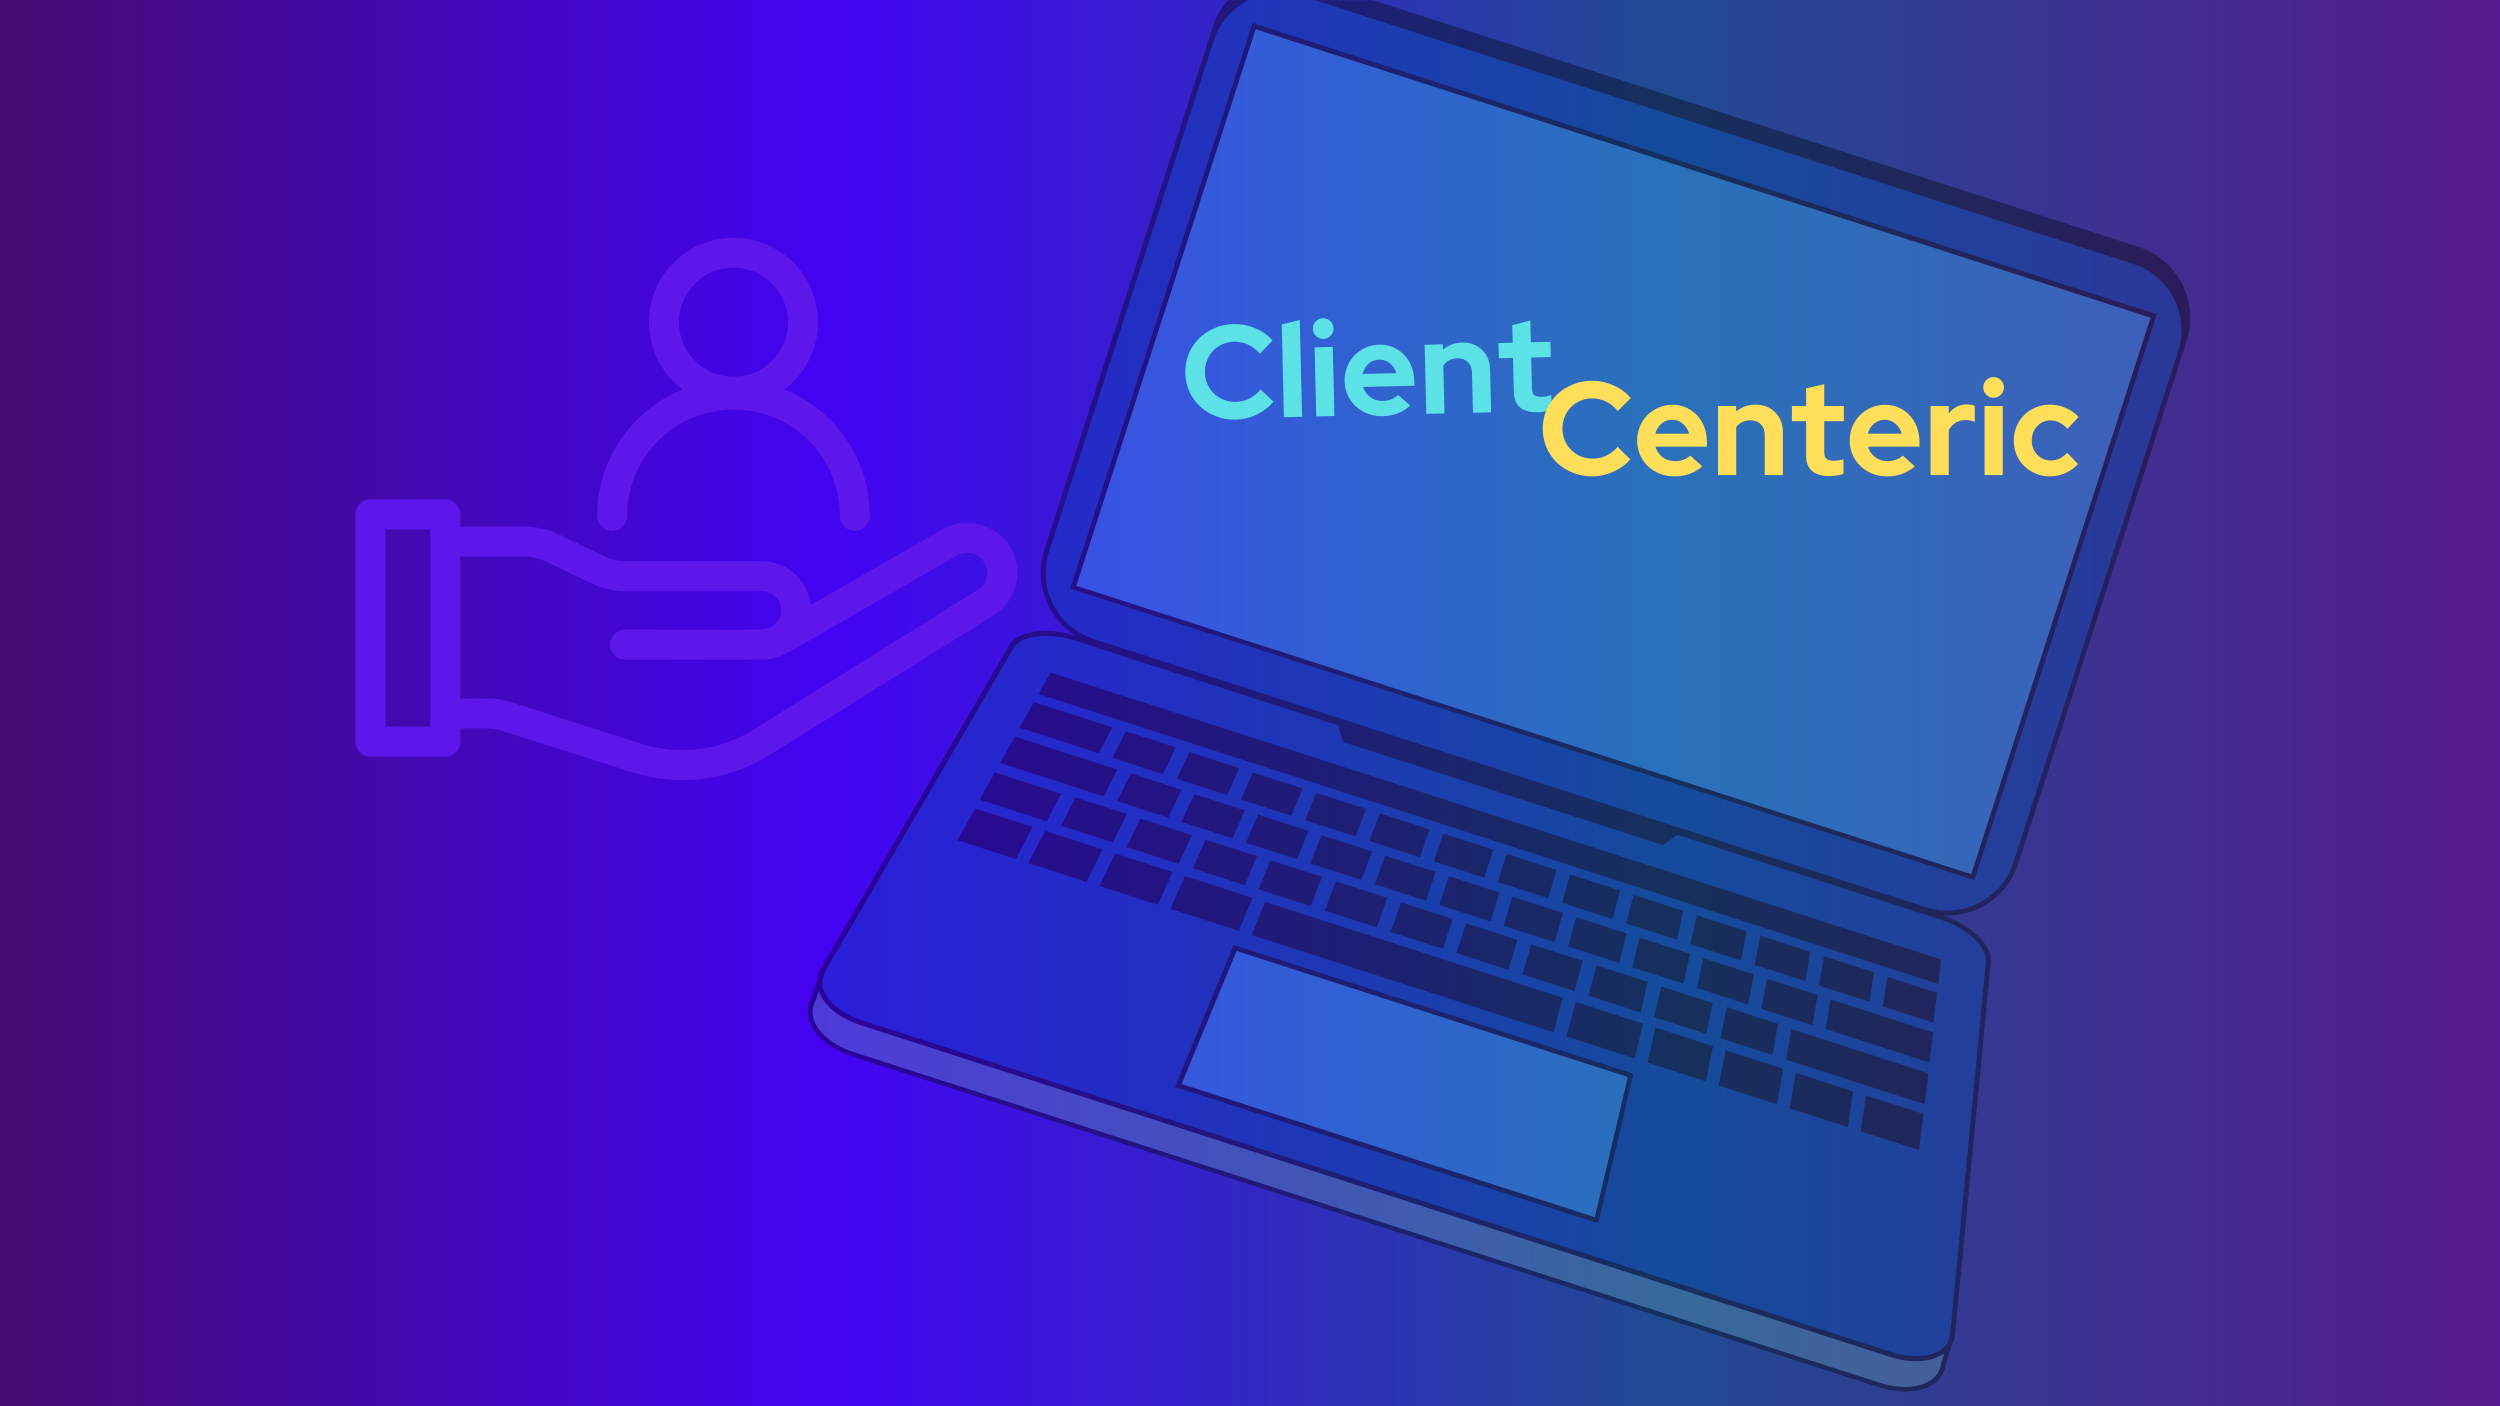 <svg xmlns="http://www.w3.org/2000/svg" xmlns:xlink="http://www.w3.org/1999/xlink" width="1920" zoomAndPan="magnify" viewBox="0 0 1440 810" height="1080" preserveAspectRatio="xMidYMid meet" version="1.0"><defs><filter x="0%" y="0%" width="100%" height="100%" id="6293f2b2aa"><feColorMatrix values="0 0 0 0 1 0 0 0 0 1 0 0 0 0 1 0 0 0 1 0" color-interpolation-filters="sRGB"/></filter><g/><linearGradient x1="0" gradientTransform="matrix(0.75, 0, 0, 0.75, 0, 0)" y1="540" x2="1920" gradientUnits="userSpaceOnUse" y2="540" id="bc578b20b3"><stop stop-opacity="1" stop-color="rgb(26.7%, 4.7%, 43.9%)" offset="0"/><stop stop-opacity="1" stop-color="rgb(26.694%, 4.659%, 44.502%)" offset="0.004"/><stop stop-opacity="1" stop-color="rgb(26.689%, 4.617%, 45.105%)" offset="0.008"/><stop stop-opacity="1" stop-color="rgb(26.685%, 4.576%, 45.708%)" offset="0.012"/><stop stop-opacity="1" stop-color="rgb(26.68%, 4.535%, 46.31%)" offset="0.016"/><stop stop-opacity="1" stop-color="rgb(26.675%, 4.494%, 46.913%)" offset="0.02"/><stop stop-opacity="1" stop-color="rgb(26.671%, 4.453%, 47.517%)" offset="0.023"/><stop stop-opacity="1" stop-color="rgb(26.666%, 4.411%, 48.12%)" offset="0.027"/><stop stop-opacity="1" stop-color="rgb(26.662%, 4.37%, 48.723%)" offset="0.031"/><stop stop-opacity="1" stop-color="rgb(26.657%, 4.329%, 49.326%)" offset="0.035"/><stop stop-opacity="1" stop-color="rgb(26.653%, 4.289%, 49.928%)" offset="0.039"/><stop stop-opacity="1" stop-color="rgb(26.648%, 4.248%, 50.531%)" offset="0.043"/><stop stop-opacity="1" stop-color="rgb(26.643%, 4.207%, 51.135%)" offset="0.047"/><stop stop-opacity="1" stop-color="rgb(26.639%, 4.166%, 51.738%)" offset="0.051"/><stop stop-opacity="1" stop-color="rgb(26.634%, 4.124%, 52.341%)" offset="0.055"/><stop stop-opacity="1" stop-color="rgb(26.628%, 4.083%, 52.943%)" offset="0.059"/><stop stop-opacity="1" stop-color="rgb(26.624%, 4.042%, 53.546%)" offset="0.062"/><stop stop-opacity="1" stop-color="rgb(26.619%, 4.001%, 54.149%)" offset="0.066"/><stop stop-opacity="1" stop-color="rgb(26.614%, 3.96%, 54.752%)" offset="0.07"/><stop stop-opacity="1" stop-color="rgb(26.61%, 3.918%, 55.354%)" offset="0.074"/><stop stop-opacity="1" stop-color="rgb(26.605%, 3.879%, 55.959%)" offset="0.078"/><stop stop-opacity="1" stop-color="rgb(26.601%, 3.838%, 56.561%)" offset="0.082"/><stop stop-opacity="1" stop-color="rgb(26.596%, 3.796%, 57.164%)" offset="0.086"/><stop stop-opacity="1" stop-color="rgb(26.591%, 3.755%, 57.767%)" offset="0.09"/><stop stop-opacity="1" stop-color="rgb(26.587%, 3.714%, 58.369%)" offset="0.094"/><stop stop-opacity="1" stop-color="rgb(26.582%, 3.673%, 58.972%)" offset="0.098"/><stop stop-opacity="1" stop-color="rgb(26.578%, 3.632%, 59.576%)" offset="0.102"/><stop stop-opacity="1" stop-color="rgb(26.573%, 3.59%, 60.179%)" offset="0.105"/><stop stop-opacity="1" stop-color="rgb(26.569%, 3.549%, 60.782%)" offset="0.109"/><stop stop-opacity="1" stop-color="rgb(26.562%, 3.508%, 61.385%)" offset="0.113"/><stop stop-opacity="1" stop-color="rgb(26.558%, 3.467%, 61.987%)" offset="0.117"/><stop stop-opacity="1" stop-color="rgb(26.553%, 3.426%, 62.59%)" offset="0.121"/><stop stop-opacity="1" stop-color="rgb(26.549%, 3.386%, 63.194%)" offset="0.125"/><stop stop-opacity="1" stop-color="rgb(26.544%, 3.345%, 63.797%)" offset="0.129"/><stop stop-opacity="1" stop-color="rgb(26.54%, 3.304%, 64.4%)" offset="0.133"/><stop stop-opacity="1" stop-color="rgb(26.535%, 3.262%, 65.002%)" offset="0.137"/><stop stop-opacity="1" stop-color="rgb(26.53%, 3.221%, 65.605%)" offset="0.141"/><stop stop-opacity="1" stop-color="rgb(26.526%, 3.18%, 66.208%)" offset="0.145"/><stop stop-opacity="1" stop-color="rgb(26.521%, 3.139%, 66.811%)" offset="0.148"/><stop stop-opacity="1" stop-color="rgb(26.517%, 3.098%, 67.413%)" offset="0.152"/><stop stop-opacity="1" stop-color="rgb(26.512%, 3.056%, 68.018%)" offset="0.156"/><stop stop-opacity="1" stop-color="rgb(26.506%, 3.015%, 68.62%)" offset="0.16"/><stop stop-opacity="1" stop-color="rgb(26.501%, 2.975%, 69.223%)" offset="0.164"/><stop stop-opacity="1" stop-color="rgb(26.497%, 2.934%, 69.826%)" offset="0.168"/><stop stop-opacity="1" stop-color="rgb(26.492%, 2.893%, 70.428%)" offset="0.172"/><stop stop-opacity="1" stop-color="rgb(26.488%, 2.852%, 71.031%)" offset="0.176"/><stop stop-opacity="1" stop-color="rgb(26.483%, 2.811%, 71.635%)" offset="0.18"/><stop stop-opacity="1" stop-color="rgb(26.479%, 2.769%, 72.238%)" offset="0.184"/><stop stop-opacity="1" stop-color="rgb(26.474%, 2.728%, 72.841%)" offset="0.188"/><stop stop-opacity="1" stop-color="rgb(26.469%, 2.687%, 73.444%)" offset="0.191"/><stop stop-opacity="1" stop-color="rgb(26.465%, 2.646%, 74.046%)" offset="0.195"/><stop stop-opacity="1" stop-color="rgb(26.46%, 2.605%, 74.649%)" offset="0.199"/><stop stop-opacity="1" stop-color="rgb(26.456%, 2.565%, 75.252%)" offset="0.203"/><stop stop-opacity="1" stop-color="rgb(26.451%, 2.524%, 75.854%)" offset="0.207"/><stop stop-opacity="1" stop-color="rgb(26.447%, 2.483%, 76.459%)" offset="0.211"/><stop stop-opacity="1" stop-color="rgb(26.44%, 2.441%, 77.061%)" offset="0.215"/><stop stop-opacity="1" stop-color="rgb(26.436%, 2.4%, 77.664%)" offset="0.219"/><stop stop-opacity="1" stop-color="rgb(26.431%, 2.359%, 78.267%)" offset="0.223"/><stop stop-opacity="1" stop-color="rgb(26.427%, 2.318%, 78.87%)" offset="0.227"/><stop stop-opacity="1" stop-color="rgb(26.422%, 2.277%, 79.472%)" offset="0.23"/><stop stop-opacity="1" stop-color="rgb(26.418%, 2.235%, 80.077%)" offset="0.234"/><stop stop-opacity="1" stop-color="rgb(26.413%, 2.194%, 80.679%)" offset="0.238"/><stop stop-opacity="1" stop-color="rgb(26.408%, 2.153%, 81.282%)" offset="0.242"/><stop stop-opacity="1" stop-color="rgb(26.404%, 2.112%, 81.885%)" offset="0.246"/><stop stop-opacity="1" stop-color="rgb(26.399%, 2.072%, 82.487%)" offset="0.25"/><stop stop-opacity="1" stop-color="rgb(26.395%, 2.031%, 83.09%)" offset="0.254"/><stop stop-opacity="1" stop-color="rgb(26.39%, 1.99%, 83.694%)" offset="0.258"/><stop stop-opacity="1" stop-color="rgb(26.385%, 1.949%, 84.297%)" offset="0.262"/><stop stop-opacity="1" stop-color="rgb(26.381%, 1.907%, 84.9%)" offset="0.266"/><stop stop-opacity="1" stop-color="rgb(26.375%, 1.866%, 85.503%)" offset="0.27"/><stop stop-opacity="1" stop-color="rgb(26.37%, 1.825%, 86.105%)" offset="0.273"/><stop stop-opacity="1" stop-color="rgb(26.366%, 1.784%, 86.708%)" offset="0.277"/><stop stop-opacity="1" stop-color="rgb(26.361%, 1.743%, 87.311%)" offset="0.281"/><stop stop-opacity="1" stop-color="rgb(26.357%, 1.701%, 87.914%)" offset="0.285"/><stop stop-opacity="1" stop-color="rgb(26.352%, 1.662%, 88.518%)" offset="0.289"/><stop stop-opacity="1" stop-color="rgb(26.347%, 1.62%, 89.12%)" offset="0.293"/><stop stop-opacity="1" stop-color="rgb(26.343%, 1.579%, 89.723%)" offset="0.297"/><stop stop-opacity="1" stop-color="rgb(26.338%, 1.538%, 90.326%)" offset="0.301"/><stop stop-opacity="1" stop-color="rgb(26.334%, 1.497%, 90.929%)" offset="0.305"/><stop stop-opacity="1" stop-color="rgb(26.329%, 1.456%, 91.531%)" offset="0.309"/><stop stop-opacity="1" stop-color="rgb(26.324%, 1.414%, 92.136%)" offset="0.312"/><stop stop-opacity="1" stop-color="rgb(26.318%, 1.373%, 92.738%)" offset="0.316"/><stop stop-opacity="1" stop-color="rgb(26.314%, 1.332%, 93.341%)" offset="0.32"/><stop stop-opacity="1" stop-color="rgb(26.309%, 1.291%, 93.944%)" offset="0.324"/><stop stop-opacity="1" stop-color="rgb(26.305%, 1.251%, 94.547%)" offset="0.328"/><stop stop-opacity="1" stop-color="rgb(26.242%, 1.349%, 94.756%)" offset="0.332"/><stop stop-opacity="1" stop-color="rgb(26.181%, 1.447%, 94.965%)" offset="0.336"/><stop stop-opacity="1" stop-color="rgb(26.024%, 1.776%, 94.521%)" offset="0.34"/><stop stop-opacity="1" stop-color="rgb(25.868%, 2.107%, 94.077%)" offset="0.344"/><stop stop-opacity="1" stop-color="rgb(25.711%, 2.437%, 93.631%)" offset="0.348"/><stop stop-opacity="1" stop-color="rgb(25.554%, 2.766%, 93.187%)" offset="0.352"/><stop stop-opacity="1" stop-color="rgb(25.397%, 3.096%, 92.743%)" offset="0.355"/><stop stop-opacity="1" stop-color="rgb(25.241%, 3.426%, 92.299%)" offset="0.359"/><stop stop-opacity="1" stop-color="rgb(25.084%, 3.755%, 91.853%)" offset="0.363"/><stop stop-opacity="1" stop-color="rgb(24.928%, 4.086%, 91.409%)" offset="0.367"/><stop stop-opacity="1" stop-color="rgb(24.771%, 4.416%, 90.965%)" offset="0.371"/><stop stop-opacity="1" stop-color="rgb(24.614%, 4.745%, 90.521%)" offset="0.375"/><stop stop-opacity="1" stop-color="rgb(24.457%, 5.075%, 90.076%)" offset="0.379"/><stop stop-opacity="1" stop-color="rgb(24.301%, 5.405%, 89.632%)" offset="0.383"/><stop stop-opacity="1" stop-color="rgb(24.144%, 5.734%, 89.188%)" offset="0.387"/><stop stop-opacity="1" stop-color="rgb(23.987%, 6.064%, 88.744%)" offset="0.391"/><stop stop-opacity="1" stop-color="rgb(23.83%, 6.393%, 88.298%)" offset="0.395"/><stop stop-opacity="1" stop-color="rgb(23.674%, 6.725%, 87.854%)" offset="0.398"/><stop stop-opacity="1" stop-color="rgb(23.517%, 7.054%, 87.41%)" offset="0.402"/><stop stop-opacity="1" stop-color="rgb(23.361%, 7.384%, 86.966%)" offset="0.406"/><stop stop-opacity="1" stop-color="rgb(23.204%, 7.713%, 86.52%)" offset="0.41"/><stop stop-opacity="1" stop-color="rgb(23.047%, 8.043%, 86.076%)" offset="0.414"/><stop stop-opacity="1" stop-color="rgb(22.89%, 8.372%, 85.632%)" offset="0.418"/><stop stop-opacity="1" stop-color="rgb(22.734%, 8.704%, 85.188%)" offset="0.422"/><stop stop-opacity="1" stop-color="rgb(22.577%, 9.033%, 84.743%)" offset="0.426"/><stop stop-opacity="1" stop-color="rgb(22.42%, 9.363%, 84.299%)" offset="0.43"/><stop stop-opacity="1" stop-color="rgb(22.263%, 9.692%, 83.855%)" offset="0.434"/><stop stop-opacity="1" stop-color="rgb(22.107%, 10.022%, 83.411%)" offset="0.438"/><stop stop-opacity="1" stop-color="rgb(21.95%, 10.352%, 82.965%)" offset="0.441"/><stop stop-opacity="1" stop-color="rgb(21.793%, 10.681%, 82.521%)" offset="0.445"/><stop stop-opacity="1" stop-color="rgb(21.635%, 11.011%, 82.077%)" offset="0.449"/><stop stop-opacity="1" stop-color="rgb(21.48%, 11.342%, 81.633%)" offset="0.453"/><stop stop-opacity="1" stop-color="rgb(21.323%, 11.671%, 81.187%)" offset="0.457"/><stop stop-opacity="1" stop-color="rgb(21.167%, 12.001%, 80.743%)" offset="0.461"/><stop stop-opacity="1" stop-color="rgb(21.01%, 12.331%, 80.299%)" offset="0.465"/><stop stop-opacity="1" stop-color="rgb(20.853%, 12.66%, 79.855%)" offset="0.469"/><stop stop-opacity="1" stop-color="rgb(20.695%, 12.99%, 79.41%)" offset="0.473"/><stop stop-opacity="1" stop-color="rgb(20.54%, 13.321%, 78.966%)" offset="0.477"/><stop stop-opacity="1" stop-color="rgb(20.383%, 13.651%, 78.522%)" offset="0.48"/><stop stop-opacity="1" stop-color="rgb(20.226%, 13.98%, 78.078%)" offset="0.484"/><stop stop-opacity="1" stop-color="rgb(20.068%, 14.31%, 77.632%)" offset="0.488"/><stop stop-opacity="1" stop-color="rgb(19.913%, 14.639%, 77.188%)" offset="0.492"/><stop stop-opacity="1" stop-color="rgb(19.756%, 14.969%, 76.743%)" offset="0.496"/><stop stop-opacity="1" stop-color="rgb(19.6%, 15.3%, 76.299%)" offset="0.5"/><stop stop-opacity="1" stop-color="rgb(19.443%, 15.63%, 75.854%)" offset="0.504"/><stop stop-opacity="1" stop-color="rgb(19.286%, 15.959%, 75.41%)" offset="0.508"/><stop stop-opacity="1" stop-color="rgb(19.128%, 16.289%, 74.965%)" offset="0.512"/><stop stop-opacity="1" stop-color="rgb(18.973%, 16.618%, 74.521%)" offset="0.516"/><stop stop-opacity="1" stop-color="rgb(18.816%, 16.948%, 74.077%)" offset="0.52"/><stop stop-opacity="1" stop-color="rgb(18.658%, 17.278%, 73.633%)" offset="0.523"/><stop stop-opacity="1" stop-color="rgb(18.501%, 17.607%, 73.187%)" offset="0.527"/><stop stop-opacity="1" stop-color="rgb(18.346%, 17.938%, 72.743%)" offset="0.531"/><stop stop-opacity="1" stop-color="rgb(18.188%, 18.268%, 72.299%)" offset="0.535"/><stop stop-opacity="1" stop-color="rgb(18.031%, 18.597%, 71.855%)" offset="0.539"/><stop stop-opacity="1" stop-color="rgb(17.874%, 18.927%, 71.41%)" offset="0.543"/><stop stop-opacity="1" stop-color="rgb(17.719%, 19.257%, 70.966%)" offset="0.547"/><stop stop-opacity="1" stop-color="rgb(17.561%, 19.586%, 70.522%)" offset="0.551"/><stop stop-opacity="1" stop-color="rgb(17.406%, 19.917%, 70.078%)" offset="0.555"/><stop stop-opacity="1" stop-color="rgb(17.249%, 20.247%, 69.632%)" offset="0.559"/><stop stop-opacity="1" stop-color="rgb(17.091%, 20.576%, 69.188%)" offset="0.562"/><stop stop-opacity="1" stop-color="rgb(16.934%, 20.906%, 68.744%)" offset="0.566"/><stop stop-opacity="1" stop-color="rgb(16.779%, 21.236%, 68.3%)" offset="0.57"/><stop stop-opacity="1" stop-color="rgb(16.621%, 21.565%, 67.854%)" offset="0.574"/><stop stop-opacity="1" stop-color="rgb(16.464%, 21.895%, 67.41%)" offset="0.578"/><stop stop-opacity="1" stop-color="rgb(16.307%, 22.224%, 66.966%)" offset="0.582"/><stop stop-opacity="1" stop-color="rgb(16.151%, 22.556%, 66.522%)" offset="0.586"/><stop stop-opacity="1" stop-color="rgb(15.994%, 22.885%, 66.077%)" offset="0.59"/><stop stop-opacity="1" stop-color="rgb(15.839%, 23.215%, 65.633%)" offset="0.594"/><stop stop-opacity="1" stop-color="rgb(15.681%, 23.544%, 65.189%)" offset="0.598"/><stop stop-opacity="1" stop-color="rgb(15.524%, 23.874%, 64.745%)" offset="0.602"/><stop stop-opacity="1" stop-color="rgb(15.367%, 24.203%, 64.299%)" offset="0.605"/><stop stop-opacity="1" stop-color="rgb(15.211%, 24.535%, 63.855%)" offset="0.609"/><stop stop-opacity="1" stop-color="rgb(15.054%, 24.864%, 63.411%)" offset="0.613"/><stop stop-opacity="1" stop-color="rgb(14.897%, 25.194%, 62.967%)" offset="0.617"/><stop stop-opacity="1" stop-color="rgb(14.74%, 25.523%, 62.521%)" offset="0.621"/><stop stop-opacity="1" stop-color="rgb(14.584%, 25.853%, 62.077%)" offset="0.625"/><stop stop-opacity="1" stop-color="rgb(14.427%, 26.183%, 61.633%)" offset="0.629"/><stop stop-opacity="1" stop-color="rgb(14.272%, 26.512%, 61.189%)" offset="0.633"/><stop stop-opacity="1" stop-color="rgb(14.114%, 26.842%, 60.744%)" offset="0.637"/><stop stop-opacity="1" stop-color="rgb(13.957%, 27.173%, 60.3%)" offset="0.641"/><stop stop-opacity="1" stop-color="rgb(13.8%, 27.502%, 59.856%)" offset="0.645"/><stop stop-opacity="1" stop-color="rgb(13.644%, 27.832%, 59.412%)" offset="0.648"/><stop stop-opacity="1" stop-color="rgb(13.487%, 28.162%, 58.966%)" offset="0.652"/><stop stop-opacity="1" stop-color="rgb(13.33%, 28.491%, 58.522%)" offset="0.656"/><stop stop-opacity="1" stop-color="rgb(13.173%, 28.821%, 58.078%)" offset="0.66"/><stop stop-opacity="1" stop-color="rgb(13.017%, 29.152%, 57.634%)" offset="0.664"/><stop stop-opacity="1" stop-color="rgb(13.113%, 29.132%, 57.457%)" offset="0.672"/><stop stop-opacity="1" stop-color="rgb(13.458%, 28.882%, 57.268%)" offset="0.676"/><stop stop-opacity="1" stop-color="rgb(13.707%, 28.653%, 57.254%)" offset="0.68"/><stop stop-opacity="1" stop-color="rgb(13.956%, 28.423%, 57.239%)" offset="0.684"/><stop stop-opacity="1" stop-color="rgb(14.204%, 28.192%, 57.225%)" offset="0.688"/><stop stop-opacity="1" stop-color="rgb(14.453%, 27.962%, 57.211%)" offset="0.691"/><stop stop-opacity="1" stop-color="rgb(14.702%, 27.733%, 57.198%)" offset="0.695"/><stop stop-opacity="1" stop-color="rgb(14.951%, 27.502%, 57.182%)" offset="0.699"/><stop stop-opacity="1" stop-color="rgb(15.199%, 27.274%, 57.169%)" offset="0.703"/><stop stop-opacity="1" stop-color="rgb(15.448%, 27.043%, 57.155%)" offset="0.707"/><stop stop-opacity="1" stop-color="rgb(15.697%, 26.813%, 57.141%)" offset="0.711"/><stop stop-opacity="1" stop-color="rgb(15.945%, 26.582%, 57.126%)" offset="0.715"/><stop stop-opacity="1" stop-color="rgb(16.194%, 26.353%, 57.112%)" offset="0.719"/><stop stop-opacity="1" stop-color="rgb(16.443%, 26.123%, 57.098%)" offset="0.723"/><stop stop-opacity="1" stop-color="rgb(16.692%, 25.894%, 57.085%)" offset="0.727"/><stop stop-opacity="1" stop-color="rgb(16.94%, 25.664%, 57.071%)" offset="0.73"/><stop stop-opacity="1" stop-color="rgb(17.189%, 25.433%, 57.057%)" offset="0.734"/><stop stop-opacity="1" stop-color="rgb(17.438%, 25.203%, 57.042%)" offset="0.738"/><stop stop-opacity="1" stop-color="rgb(17.686%, 24.974%, 57.028%)" offset="0.742"/><stop stop-opacity="1" stop-color="rgb(17.935%, 24.744%, 57.014%)" offset="0.746"/><stop stop-opacity="1" stop-color="rgb(18.184%, 24.513%, 57.001%)" offset="0.75"/><stop stop-opacity="1" stop-color="rgb(18.433%, 24.283%, 56.985%)" offset="0.754"/><stop stop-opacity="1" stop-color="rgb(18.681%, 24.054%, 56.972%)" offset="0.758"/><stop stop-opacity="1" stop-color="rgb(18.93%, 23.824%, 56.958%)" offset="0.762"/><stop stop-opacity="1" stop-color="rgb(19.179%, 23.595%, 56.944%)" offset="0.766"/><stop stop-opacity="1" stop-color="rgb(19.426%, 23.364%, 56.929%)" offset="0.77"/><stop stop-opacity="1" stop-color="rgb(19.675%, 23.134%, 56.915%)" offset="0.773"/><stop stop-opacity="1" stop-color="rgb(19.923%, 22.903%, 56.902%)" offset="0.777"/><stop stop-opacity="1" stop-color="rgb(20.172%, 22.675%, 56.888%)" offset="0.781"/><stop stop-opacity="1" stop-color="rgb(20.421%, 22.444%, 56.873%)" offset="0.785"/><stop stop-opacity="1" stop-color="rgb(20.67%, 22.215%, 56.859%)" offset="0.789"/><stop stop-opacity="1" stop-color="rgb(20.918%, 21.985%, 56.845%)" offset="0.793"/><stop stop-opacity="1" stop-color="rgb(21.167%, 21.754%, 56.831%)" offset="0.797"/><stop stop-opacity="1" stop-color="rgb(21.416%, 21.524%, 56.816%)" offset="0.801"/><stop stop-opacity="1" stop-color="rgb(21.664%, 21.295%, 56.802%)" offset="0.805"/><stop stop-opacity="1" stop-color="rgb(21.913%, 21.065%, 56.789%)" offset="0.809"/><stop stop-opacity="1" stop-color="rgb(22.162%, 20.836%, 56.775%)" offset="0.812"/><stop stop-opacity="1" stop-color="rgb(22.411%, 20.605%, 56.761%)" offset="0.816"/><stop stop-opacity="1" stop-color="rgb(22.659%, 20.375%, 56.747%)" offset="0.82"/><stop stop-opacity="1" stop-color="rgb(22.908%, 20.145%, 56.732%)" offset="0.824"/><stop stop-opacity="1" stop-color="rgb(23.157%, 19.916%, 56.718%)" offset="0.828"/><stop stop-opacity="1" stop-color="rgb(23.405%, 19.685%, 56.705%)" offset="0.832"/><stop stop-opacity="1" stop-color="rgb(23.654%, 19.456%, 56.691%)" offset="0.836"/><stop stop-opacity="1" stop-color="rgb(23.903%, 19.226%, 56.676%)" offset="0.84"/><stop stop-opacity="1" stop-color="rgb(24.152%, 18.996%, 56.662%)" offset="0.844"/><stop stop-opacity="1" stop-color="rgb(24.4%, 18.765%, 56.648%)" offset="0.848"/><stop stop-opacity="1" stop-color="rgb(24.649%, 18.536%, 56.635%)" offset="0.852"/><stop stop-opacity="1" stop-color="rgb(24.898%, 18.306%, 56.619%)" offset="0.855"/><stop stop-opacity="1" stop-color="rgb(25.146%, 18.076%, 56.606%)" offset="0.859"/><stop stop-opacity="1" stop-color="rgb(25.395%, 17.845%, 56.592%)" offset="0.863"/><stop stop-opacity="1" stop-color="rgb(25.644%, 17.616%, 56.578%)" offset="0.867"/><stop stop-opacity="1" stop-color="rgb(25.893%, 17.386%, 56.563%)" offset="0.871"/><stop stop-opacity="1" stop-color="rgb(26.141%, 17.157%, 56.549%)" offset="0.875"/><stop stop-opacity="1" stop-color="rgb(26.39%, 16.927%, 56.535%)" offset="0.879"/><stop stop-opacity="1" stop-color="rgb(26.639%, 16.696%, 56.522%)" offset="0.883"/><stop stop-opacity="1" stop-color="rgb(26.888%, 16.466%, 56.508%)" offset="0.887"/><stop stop-opacity="1" stop-color="rgb(27.136%, 16.237%, 56.494%)" offset="0.891"/><stop stop-opacity="1" stop-color="rgb(27.385%, 16.006%, 56.479%)" offset="0.895"/><stop stop-opacity="1" stop-color="rgb(27.634%, 15.778%, 56.465%)" offset="0.898"/><stop stop-opacity="1" stop-color="rgb(27.882%, 15.547%, 56.451%)" offset="0.902"/><stop stop-opacity="1" stop-color="rgb(28.131%, 15.317%, 56.438%)" offset="0.906"/><stop stop-opacity="1" stop-color="rgb(28.38%, 15.086%, 56.422%)" offset="0.91"/><stop stop-opacity="1" stop-color="rgb(28.629%, 14.857%, 56.409%)" offset="0.914"/><stop stop-opacity="1" stop-color="rgb(28.877%, 14.627%, 56.395%)" offset="0.918"/><stop stop-opacity="1" stop-color="rgb(29.126%, 14.398%, 56.381%)" offset="0.922"/><stop stop-opacity="1" stop-color="rgb(29.375%, 14.168%, 56.366%)" offset="0.926"/><stop stop-opacity="1" stop-color="rgb(29.623%, 13.937%, 56.352%)" offset="0.93"/><stop stop-opacity="1" stop-color="rgb(29.872%, 13.707%, 56.339%)" offset="0.934"/><stop stop-opacity="1" stop-color="rgb(30.121%, 13.478%, 56.325%)" offset="0.938"/><stop stop-opacity="1" stop-color="rgb(30.37%, 13.248%, 56.31%)" offset="0.941"/><stop stop-opacity="1" stop-color="rgb(30.618%, 13.019%, 56.296%)" offset="0.945"/><stop stop-opacity="1" stop-color="rgb(30.867%, 12.788%, 56.282%)" offset="0.949"/><stop stop-opacity="1" stop-color="rgb(31.116%, 12.558%, 56.268%)" offset="0.953"/><stop stop-opacity="1" stop-color="rgb(31.363%, 12.328%, 56.253%)" offset="0.957"/><stop stop-opacity="1" stop-color="rgb(31.612%, 12.099%, 56.239%)" offset="0.961"/><stop stop-opacity="1" stop-color="rgb(31.86%, 11.868%, 56.226%)" offset="0.965"/><stop stop-opacity="1" stop-color="rgb(32.109%, 11.638%, 56.212%)" offset="0.969"/><stop stop-opacity="1" stop-color="rgb(32.358%, 11.407%, 56.198%)" offset="0.973"/><stop stop-opacity="1" stop-color="rgb(32.607%, 11.179%, 56.184%)" offset="0.977"/><stop stop-opacity="1" stop-color="rgb(32.855%, 10.948%, 56.169%)" offset="0.98"/><stop stop-opacity="1" stop-color="rgb(33.104%, 10.719%, 56.155%)" offset="0.984"/><stop stop-opacity="1" stop-color="rgb(33.353%, 10.489%, 56.142%)" offset="0.988"/><stop stop-opacity="1" stop-color="rgb(33.601%, 10.258%, 56.128%)" offset="0.992"/><stop stop-opacity="1" stop-color="rgb(33.85%, 10.028%, 56.113%)" offset="0.996"/><stop stop-opacity="1" stop-color="rgb(34.099%, 9.799%, 56.099%)" offset="1"/></linearGradient><mask id="2f0cf9cf1f"><g filter="url(#6293f2b2aa)"><rect x="-144" width="1728" fill="#000000" y="-81" height="972" fill-opacity="0.36"/></g></mask><clipPath id="4c8f22fb95"><path d="M 7 0 L 804 0 L 804 801 L 7 801 Z M 7 0 " clip-rule="nonzero"/></clipPath><clipPath id="3f10657db9"><path d="M 204.816 -41.164 L 863.695 171.176 L 657.797 810.07 L -1.086 597.727 Z M 204.816 -41.164 " clip-rule="nonzero"/></clipPath><clipPath id="6fdab9eec2"><path d="M 204.816 -41.164 L 863.695 171.176 L 657.797 810.07 L -1.086 597.727 Z M 204.816 -41.164 " clip-rule="nonzero"/></clipPath><clipPath id="e6ba96b96e"><path d="M 7 495 L 673 495 L 673 801 L 7 801 Z M 7 495 " clip-rule="nonzero"/></clipPath><clipPath id="597900d5a8"><path d="M 204.816 -41.164 L 863.695 171.176 L 657.797 810.07 L -1.086 597.727 Z M 204.816 -41.164 " clip-rule="nonzero"/></clipPath><clipPath id="3075637791"><path d="M 204.816 -41.164 L 863.695 171.176 L 657.797 810.07 L -1.086 597.727 Z M 204.816 -41.164 " clip-rule="nonzero"/></clipPath><clipPath id="b3de7e33da"><path d="M 160 14 L 783 14 L 783 506 L 160 506 Z M 160 14 " clip-rule="nonzero"/></clipPath><clipPath id="5b30a213c6"><path d="M 204.816 -41.164 L 863.695 171.176 L 657.797 810.07 L -1.086 597.727 Z M 204.816 -41.164 " clip-rule="nonzero"/></clipPath><clipPath id="82a1031f5f"><path d="M 204.816 -41.164 L 863.695 171.176 L 657.797 810.07 L -1.086 597.727 Z M 204.816 -41.164 " clip-rule="nonzero"/></clipPath><clipPath id="0d1aef90f4"><path d="M 220 546 L 482 546 L 482 703 L 220 703 Z M 220 546 " clip-rule="nonzero"/></clipPath><clipPath id="8104b3ef62"><path d="M 204.816 -41.164 L 863.695 171.176 L 657.797 810.07 L -1.086 597.727 Z M 204.816 -41.164 " clip-rule="nonzero"/></clipPath><clipPath id="130886bf19"><path d="M 204.816 -41.164 L 863.695 171.176 L 657.797 810.07 L -1.086 597.727 Z M 204.816 -41.164 " clip-rule="nonzero"/></clipPath><clipPath id="6d7405764d"><path d="M 7 0 L 804 0 L 804 802 L 7 802 Z M 7 0 " clip-rule="nonzero"/></clipPath><clipPath id="afa7ead05c"><path d="M 204.816 -41.164 L 863.695 171.176 L 657.797 810.07 L -1.086 597.727 Z M 204.816 -41.164 " clip-rule="nonzero"/></clipPath><clipPath id="72589e4dc8"><path d="M 204.816 -41.164 L 863.695 171.176 L 657.797 810.07 L -1.086 597.727 Z M 204.816 -41.164 " clip-rule="nonzero"/></clipPath><clipPath id="e723ff4637"><rect x="0" width="863" y="0" height="810"/></clipPath><clipPath id="21c72d3c17"><path d="M 204.816 287 L 586 287 L 586 449.66 L 204.816 449.66 Z M 204.816 287 " clip-rule="nonzero"/></clipPath><clipPath id="0a66f78a8a"><path d="M 343 136.91 L 501 136.91 L 501 306 L 343 306 Z M 343 136.91 " clip-rule="nonzero"/></clipPath></defs><rect x="-144" width="1728" fill="#ffffff" y="-81" height="972" fill-opacity="1"/><rect x="-144" fill="url(#bc578b20b3)" width="1728" y="-81" height="972"/><g mask="url(#2f0cf9cf1f)"><g transform="matrix(1, 0, 0, 1, 458, 0)"><g clip-path="url(#e723ff4637)"><g clip-path="url(#4c8f22fb95)"><g clip-path="url(#3f10657db9)"><g clip-path="url(#6fdab9eec2)"><path fill="#004aad" d="M 625.266 798.098 L 32.418 607.039 C 12.977 600.773 2.727 586.375 9.293 575.062 L 14.664 558.398 L 53.137 495.184 L 124.633 372.535 C 129.168 364.801 145.625 362.66 161.363 367.73 L 171.707 369.605 C 151.207 363 139.352 341.809 143.938 321.242 C 144.121 317.508 144.785 313.633 145.977 309.93 L 240.848 15.555 C 248.09 -6.926 272.398 -19.383 294.879 -12.137 L 773.863 142.227 C 796.344 149.473 808.805 173.777 801.559 196.262 L 706.73 490.5 C 705.539 494.203 703.816 497.738 701.781 500.875 C 693.453 520.379 671.496 530.531 651 523.926 L 660.492 528.441 C 676.227 533.516 688.336 544.863 687.504 553.789 L 672.215 712.652 L 667.531 771.578 L 663.016 785.594 C 661.562 798.703 644.703 804.363 625.266 798.098 Z M 625.266 798.098 " fill-opacity="1" fill-rule="nonzero"/></g></g></g><g clip-path="url(#e6ba96b96e)"><g clip-path="url(#597900d5a8)"><g clip-path="url(#3075637791)"><path fill="#619ea9" d="M 662.84 785.684 L 667.355 771.668 L 672.043 712.742 L 666.668 768.816 C 666.227 772.906 664.066 776.445 660.398 778.766 C 653.543 783.273 642.609 783.688 630.969 779.938 L 38.254 588.922 C 26.617 585.172 17.984 578.445 15.051 570.785 C 13.473 566.629 13.738 562.629 15.77 559.047 L 53.004 495.141 L 14.664 558.398 L 9.293 575.062 C 2.727 586.375 12.977 600.773 32.418 607.039 L 625.266 798.098 C 644.703 804.363 661.562 798.703 662.84 785.684 Z M 662.84 785.684 " fill-opacity="1" fill-rule="nonzero"/></g></g></g><g clip-path="url(#b3de7e33da)"><g clip-path="url(#5b30a213c6)"><g clip-path="url(#82a1031f5f)"><path fill="#38b6ff" d="M 678.359 505.152 L 160.23 338.172 L 264.391 14.969 L 782.52 181.949 Z M 678.359 505.152 " fill-opacity="1" fill-rule="nonzero"/></g></g></g><g clip-path="url(#0d1aef90f4)"><g clip-path="url(#8104b3ef62)"><g clip-path="url(#130886bf19)"><path fill="#38b6ff" d="M 461.648 702.891 L 220.703 625.238 L 253.527 546.039 L 481.25 619.43 Z M 461.648 702.891 " fill-opacity="1" fill-rule="nonzero"/></g></g></g><g clip-path="url(#6d7405764d)"><g clip-path="url(#afa7ead05c)"><g clip-path="url(#72589e4dc8)"><path fill="#000000" d="M 436.84 594.609 L 262.941 538.562 L 270.703 519.461 L 442.09 574.695 Z M 445.18 545.18 L 474.672 554.684 L 478.98 537.68 L 449.887 528.305 Z M 482.934 515.453 L 478.793 531.926 L 507.887 541.305 L 511.633 524.699 Z M 409.805 491.883 L 404.738 508.062 L 433.832 517.438 L 438.5 501.133 Z M 491.168 565.551 L 461.547 556.004 L 456.93 573.492 L 486.949 583.168 Z M 408.02 533.207 L 437.508 542.711 L 442.219 525.832 L 413.125 516.457 Z M 453.609 553.445 L 423.988 543.898 L 418.977 561.262 L 448.996 570.934 Z M 446.305 503.648 L 441.766 519.992 L 470.859 529.371 L 475.133 512.938 Z M 416.055 541.34 L 386.43 531.797 L 380.891 548.988 L 410.91 558.66 Z M 311.449 507.629 L 304.984 524.523 L 335.004 534.199 L 341.07 517.176 Z M 349.008 519.734 L 343.07 536.797 L 373.09 546.473 L 378.762 529.324 Z M 222.473 454.867 L 193.379 445.492 L 185.453 461.477 L 214.945 470.98 Z M 370.992 521.273 L 400.48 530.777 L 405.719 514.07 L 376.625 504.695 Z M 161.484 459.301 L 153.168 475.598 L 183.055 485.23 L 191.109 468.848 Z M 219.242 430.473 L 190.543 421.223 L 182.832 436.547 L 211.926 445.922 Z M 679.258 506.902 L 158.484 339.07 L 263.496 13.223 L 784.27 181.055 Z M 780.73 182.98 L 265.246 16.852 L 161.938 337.41 L 677.422 503.535 Z M 556.527 581.066 L 586.02 590.57 L 588.875 573.098 L 559.781 563.723 Z M 134.27 497.098 L 167.859 507.922 L 177.074 489.289 L 144.016 478.633 Z M 444.246 596.996 L 483.656 609.695 L 488.375 589.613 L 449.496 577.082 Z M 519.434 527.215 L 515.688 543.816 L 544.781 553.195 L 548.129 536.465 Z M 494.844 585.855 L 524.859 595.531 L 528.551 577.742 L 498.926 568.195 Z M 482.207 557.113 L 511.699 566.617 L 515.48 549.445 L 486.387 540.066 Z M 519.367 569.09 L 548.859 578.594 L 552.246 561.293 L 523.152 551.918 Z M 555.934 538.977 L 552.719 555.75 L 581.809 565.129 L 584.762 548.27 Z M 621.262 560.031 L 592.562 550.785 L 589.746 567.684 L 618.84 577.059 Z M 303.516 505.074 L 273.891 495.527 L 266.898 512.25 L 296.918 521.922 Z M 373.305 480.121 L 367.84 496.172 L 396.934 505.547 L 402.133 489.414 Z M 576.316 617.953 L 572.789 638.422 L 606.379 649.246 L 609.379 628.609 Z M 570.883 610.363 L 650.625 636.062 L 652.73 618.199 L 573.914 592.801 Z M 613.781 651.633 L 647.371 662.457 L 649.844 641.648 L 616.785 630.996 Z M 566.148 589.715 L 536.527 580.168 L 532.969 598 L 562.988 607.672 Z M 535.984 604.953 L 531.926 625.25 L 565.516 636.074 L 569.043 615.609 Z M 495.516 591.914 L 490.93 612.039 L 524.52 622.863 L 528.711 602.609 Z M 626.598 579.707 L 655.691 589.082 L 657.719 571.926 L 629.02 562.68 Z M 136.742 476.289 L 103.68 465.633 L 93.539 483.969 L 127.129 494.793 Z M 185.625 443.285 L 126.512 424.234 L 118.094 439.477 L 177.867 458.742 Z M 153.246 457.23 L 115.031 444.914 L 106.312 460.641 L 144.926 473.086 Z M 182.656 418.973 L 137.562 404.441 L 129.316 419.152 L 174.941 433.855 Z M 660.117 552.703 L 147.145 387.383 L 140.238 399.754 L 658.5 566.777 Z M 593.641 592.734 L 653.418 612 L 655.484 594.711 L 596.371 575.66 Z M 293.742 472.438 L 322.836 481.812 L 328.828 465.934 L 300.133 456.688 Z M 259.641 485.387 L 289.133 494.891 L 295.691 478.613 L 266.598 469.234 Z M 296.672 497.32 L 326.16 506.824 L 332.324 490.418 L 303.23 481.043 Z M 229.031 500.191 L 259.051 509.867 L 266.047 493.145 L 236.426 483.598 Z M 330.77 484.367 L 359.863 493.746 L 365.461 477.738 L 336.762 468.492 Z M 333.832 509.297 L 363.32 518.801 L 368.957 502.223 L 339.863 492.848 Z M 190.945 487.918 L 220.965 497.594 L 228.488 481.039 L 198.867 471.492 Z M 482.863 618.492 L 462.547 704.641 L 218.82 626.094 L 252.629 544.293 Z M 460.621 701.098 L 479.633 620.367 L 254.289 547.746 L 222.582 624.387 Z M 263.43 517.117 L 224.551 504.586 L 216.129 523.477 L 255.535 536.176 Z M 256.715 460.504 L 285.809 469.879 L 292.328 454.172 L 263.633 444.922 Z M 175.266 510.309 L 208.855 521.133 L 217.41 502.285 L 184.348 491.633 Z M 219.816 448.613 L 248.91 457.988 L 255.828 442.41 L 227.133 433.16 Z M 222.48 473.41 L 251.973 482.914 L 259.062 466.805 L 229.969 457.43 Z M 655.441 797.312 C 647.848 802.312 635.988 802.867 623.559 798.863 L 33.223 608.613 C 20.926 604.648 11.625 597.273 8.375 588.781 C 6.57 583.965 6.828 579.086 9.246 574.754 L 12.699 564.043 C 12.898 562.062 13.539 560.082 14.574 558.227 L 123.305 371.672 C 128.188 363.316 145.168 360.906 161.434 366.148 C 145.293 355.984 137.359 335.766 143.496 316.723 L 145.797 309.582 L 238.281 22.613 L 240.582 15.473 C 247.828 -7.012 272.133 -19.469 294.613 -12.223 L 773.863 142.227 C 796.344 149.473 808.805 173.777 801.559 196.262 L 799.258 203.402 L 706.73 490.5 L 704.43 497.641 C 698.293 516.684 680.043 528.469 661.008 527.297 C 677.273 532.539 689.609 544.543 688.734 554.043 L 668.078 768.98 C 667.922 770.824 667.367 772.547 666.59 774.047 L 662.883 785.551 C 662.359 790.348 659.852 794.5 655.441 797.312 Z M 172.176 368.152 L 651.293 522.559 C 672.32 529.336 695.051 517.684 701.828 496.656 L 796.613 202.547 C 803.387 181.523 791.738 158.789 770.711 152.012 L 291.594 -2.395 C 270.566 -9.172 247.836 2.48 241.059 23.508 L 146.23 317.75 C 139.453 338.777 151.016 361.332 172.176 368.152 Z M 17.18 559.648 L 15.477 564.938 C 15.359 566.652 15.645 568.496 16.363 570.336 C 19.16 577.512 27.664 584.195 38.641 587.73 L 631.484 778.793 C 642.461 782.328 653.266 781.867 659.727 777.676 C 661.781 776.293 663.211 774.562 664.117 772.664 C 664.117 772.664 665.137 769.492 665.262 768.656 L 685.922 553.719 C 686.672 545.492 674.742 534.496 659.934 529.723 L 508.25 480.84 L 499.785 486.723 L 315.965 427.484 L 312.527 417.762 L 160.977 368.922 C 146.035 364.105 130.062 366.113 125.871 373.227 Z M 660.109 785.098 L 660.195 784.832 L 661.898 779.543 C 655.051 784.488 643.418 785.703 630.59 781.566 L 37.746 590.508 C 25.051 586.418 16.273 578.77 13.559 570.891 L 11.809 576.312 C 9.781 579.891 9.512 583.891 10.961 588.008 C 13.895 595.668 22.527 602.391 34.035 606.102 L 624.5 796.395 C 636.137 800.145 647.117 799.594 653.969 795.086 C 657.547 792.59 659.801 789.23 660.109 785.098 Z M 660.109 785.098 " fill-opacity="1" fill-rule="nonzero"/></g></g></g></g></g></g><g clip-path="url(#21c72d3c17)"><path fill="#5e17eb" d="M 581.195 314.176 C 577.098 307.945 570.836 303.59 563.57 301.914 C 561.426 301.418 559.23 301.168 557.047 301.168 C 551.918 301.168 546.855 302.555 542.422 305.172 L 467.004 348.508 C 466.309 342.117 463.469 336.172 458.871 331.574 C 453.516 326.219 446.398 323.273 438.828 323.273 L 360.605 323.273 C 356.297 323.273 351.969 322.285 348.086 320.422 L 321.898 307.855 C 315.699 304.879 308.789 303.305 301.91 303.305 L 265.133 303.305 L 265.133 296.297 C 265.133 291.539 261.262 287.668 256.504 287.668 L 213.441 287.668 C 208.684 287.668 204.812 291.539 204.812 296.297 L 204.812 427.203 C 204.812 431.961 208.684 435.832 213.441 435.832 L 256.508 435.832 C 261.266 435.832 265.133 431.961 265.133 427.203 L 265.133 419.562 L 280.484 419.562 C 283.477 419.562 286.438 420.023 289.285 420.934 L 364.16 444.848 C 370.707 446.938 377.496 448.316 384.336 448.941 C 387.184 449.203 390.086 449.332 392.953 449.332 C 396.863 449.332 400.812 449.09 404.684 448.605 C 411.426 447.766 418.09 446.191 424.488 443.93 C 430.965 441.641 437.207 438.637 443.039 435 L 574.215 353.223 C 574.488 353.055 574.758 352.863 575.008 352.664 C 580.676 348.172 584.434 341.766 585.578 334.621 C 586.727 327.48 585.172 320.219 581.195 314.176 Z M 247.879 418.574 L 222.066 418.574 L 222.066 304.922 L 247.879 304.922 Z M 568.543 331.883 C 568.105 334.605 566.715 337.086 564.617 338.875 L 433.91 420.359 C 429.141 423.332 424.035 425.789 418.742 427.656 C 413.508 429.508 408.059 430.793 402.547 431.48 C 399.379 431.879 396.152 432.078 392.953 432.078 C 390.605 432.078 388.234 431.969 385.906 431.754 C 380.312 431.246 374.762 430.117 369.41 428.406 L 294.531 404.496 C 289.984 403.043 285.258 402.305 280.48 402.305 L 265.133 402.305 L 265.133 320.559 L 301.914 320.559 C 306.219 320.559 310.551 321.543 314.434 323.406 L 340.617 335.977 C 346.816 338.953 353.73 340.523 360.605 340.523 L 438.828 340.523 C 444.945 340.523 449.918 345.5 449.918 351.613 C 449.918 355.352 448.059 358.805 444.93 360.871 C 441.848 362.086 438.613 362.703 435.309 362.703 L 359.926 362.703 C 355.168 362.703 351.297 366.574 351.297 371.332 C 351.297 376.09 355.168 379.957 359.926 379.957 L 438.828 379.957 C 443.777 379.957 448.633 378.676 452.879 376.246 C 454.27 375.633 455.637 374.938 456.949 374.184 L 551.059 320.105 L 551.16 320.051 C 552.957 318.984 555.004 318.418 557.078 318.418 C 560.996 318.418 564.625 320.375 566.781 323.656 C 568.379 326.086 569.008 329.008 568.543 331.883 Z M 568.543 331.883 " fill-opacity="1" fill-rule="nonzero"/></g><g clip-path="url(#0a66f78a8a)"><path fill="#5e17eb" d="M 352.574 305.777 C 357.312 305.777 361.172 301.922 361.172 297.18 C 361.172 288.902 362.789 280.871 365.984 273.32 C 369.07 266.02 373.492 259.461 379.129 253.828 C 384.762 248.195 391.316 243.773 398.617 240.688 C 406.172 237.492 414.199 235.871 422.48 235.871 C 430.762 235.871 438.789 237.492 446.344 240.688 C 453.641 243.773 460.199 248.195 465.832 253.828 C 471.465 259.465 475.887 266.02 478.977 273.32 C 482.172 280.871 483.789 288.902 483.789 297.18 C 483.789 301.922 487.645 305.777 492.387 305.777 C 497.125 305.777 500.98 301.922 500.98 297.18 C 500.98 286.586 498.902 276.305 494.809 266.621 C 490.855 257.273 485.195 248.879 477.988 241.672 C 470.781 234.465 462.387 228.809 453.039 224.852 C 452.648 224.688 452.25 224.523 451.832 224.355 C 453.602 223.012 455.293 221.539 456.867 219.965 C 461.332 215.5 464.836 210.301 467.285 204.508 C 469.824 198.508 471.113 192.141 471.113 185.578 C 471.113 179.016 469.824 172.645 467.285 166.645 C 464.836 160.852 461.332 155.652 456.867 151.191 C 452.406 146.727 447.207 143.223 441.414 140.773 C 435.41 138.234 429.043 136.945 422.48 136.945 C 415.922 136.945 409.551 138.234 403.551 140.773 C 397.758 143.223 392.559 146.727 388.094 151.191 C 383.633 155.656 380.125 160.855 377.676 166.645 C 375.137 172.648 373.852 179.016 373.852 185.578 C 373.852 192.141 375.137 198.508 377.676 204.508 C 380.125 210.301 383.633 215.5 388.094 219.965 C 389.672 221.539 391.363 223.016 393.129 224.355 C 392.715 224.523 392.309 224.691 391.926 224.852 C 382.574 228.809 374.18 234.465 366.973 241.672 C 359.766 248.879 354.109 257.273 350.156 266.621 C 346.059 276.305 343.98 286.586 343.98 297.18 C 343.98 301.922 347.836 305.777 352.574 305.777 Z M 391.039 185.574 C 391.039 177.18 394.309 169.281 400.25 163.344 C 406.188 157.406 414.082 154.137 422.48 154.137 C 430.879 154.137 438.773 157.406 444.711 163.344 C 450.652 169.281 453.922 177.18 453.922 185.574 C 453.922 193.973 450.652 201.871 444.711 207.809 C 438.773 213.746 430.879 217.016 422.48 217.016 C 414.082 217.016 406.188 213.746 400.25 207.809 C 394.309 201.871 391.039 193.973 391.039 185.574 Z M 391.039 185.574 " fill-opacity="1" fill-rule="nonzero"/></g><g fill="#5ce1e6" fill-opacity="1"><g transform="translate(680.574, 241.681)"><g><path d="M 31.312 -10.203 C 34.113 -10.273 36.719 -10.926 39.125 -12.156 C 41.539 -13.383 43.672 -15.113 45.516 -17.344 L 52.938 -10.344 C 50.457 -7.27 47.266 -4.797 43.359 -2.922 C 39.461 -1.047 35.426 -0.062 31.25 0.031 C 27.227 0.125 23.457 -0.5 19.938 -1.844 C 16.426 -3.188 13.367 -5.051 10.766 -7.438 C 8.16 -9.82 6.094 -12.676 4.562 -16 C 3.031 -19.332 2.219 -22.93 2.125 -26.797 C 2.031 -30.66 2.68 -34.301 4.078 -37.719 C 5.484 -41.145 7.426 -44.109 9.906 -46.609 C 12.395 -49.109 15.363 -51.113 18.812 -52.625 C 22.27 -54.133 25.984 -54.938 29.953 -55.031 C 34.223 -55.133 38.395 -54.328 42.469 -52.609 C 46.539 -50.898 49.852 -48.547 52.406 -45.547 L 45.109 -37.953 C 43.16 -40.254 40.898 -42 38.328 -43.188 C 35.754 -44.375 33.047 -44.938 30.203 -44.875 C 27.805 -44.82 25.562 -44.32 23.469 -43.375 C 21.383 -42.438 19.598 -41.172 18.109 -39.578 C 16.617 -37.992 15.461 -36.133 14.641 -34 C 13.816 -31.863 13.438 -29.551 13.5 -27.062 C 13.551 -24.613 14.051 -22.344 15 -20.25 C 15.945 -18.164 17.211 -16.375 18.797 -14.875 C 20.391 -13.383 22.25 -12.219 24.375 -11.375 C 26.508 -10.539 28.82 -10.148 31.312 -10.203 Z M 31.312 -10.203 "/></g></g></g><g fill="#5ce1e6" fill-opacity="1"><g transform="translate(735.4, 240.392)"><g><path d="M 13.281 -56.094 L 14.594 -0.344 L 4.125 -0.094 L 2.875 -53.547 Z M 13.281 -56.094 "/></g></g></g><g fill="#5ce1e6" fill-opacity="1"><g transform="translate(754.032, 239.955)"><g><path d="M 8.266 -44.734 C 6.641 -44.691 5.227 -45.242 4.031 -46.391 C 2.832 -47.535 2.211 -48.926 2.172 -50.562 C 2.129 -52.188 2.68 -53.598 3.828 -54.797 C 4.973 -55.992 6.359 -56.613 7.984 -56.656 C 9.617 -56.695 11.035 -56.145 12.234 -55 C 13.43 -53.852 14.051 -52.469 14.094 -50.844 C 14.133 -49.207 13.582 -47.789 12.438 -46.594 C 11.289 -45.395 9.898 -44.773 8.266 -44.734 Z M 13.656 -40.125 L 14.594 -0.344 L 4.125 -0.094 L 3.188 -39.875 Z M 13.656 -40.125 "/></g></g></g><g fill="#5ce1e6" fill-opacity="1"><g transform="translate(772.663, 239.517)"><g><path d="M 39.672 -5.906 C 37.273 -3.852 34.801 -2.336 32.25 -1.359 C 29.695 -0.391 26.848 0.129 23.703 0.203 C 20.691 0.273 17.863 -0.188 15.219 -1.188 C 12.57 -2.195 10.27 -3.594 8.312 -5.375 C 6.363 -7.164 4.812 -9.305 3.656 -11.797 C 2.508 -14.297 1.898 -17 1.828 -19.906 C 1.766 -22.758 2.223 -25.457 3.203 -28 C 4.18 -30.539 5.566 -32.758 7.359 -34.656 C 9.148 -36.562 11.289 -38.078 13.781 -39.203 C 16.281 -40.336 18.957 -40.938 21.812 -41 C 24.602 -41.07 27.219 -40.586 29.656 -39.547 C 32.102 -38.504 34.227 -37.062 36.031 -35.219 C 37.844 -33.375 39.27 -31.156 40.312 -28.562 C 41.363 -25.977 41.926 -23.156 42 -20.094 L 42.062 -17.344 L 12.438 -16.641 C 13.219 -14.172 14.645 -12.191 16.719 -10.703 C 18.789 -9.223 21.203 -8.516 23.953 -8.578 C 25.68 -8.617 27.297 -8.938 28.797 -9.531 C 30.305 -10.133 31.586 -10.957 32.641 -12 Z M 21.781 -32.375 C 19.383 -32.312 17.336 -31.535 15.641 -30.047 C 13.953 -28.555 12.801 -26.582 12.188 -24.125 L 31.656 -24.578 C 30.945 -26.898 29.695 -28.789 27.906 -30.25 C 26.113 -31.719 24.07 -32.426 21.781 -32.375 Z M 21.781 -32.375 "/></g></g></g><g fill="#5ce1e6" fill-opacity="1"><g transform="translate(817.41, 238.465)"><g><path d="M 4.125 -0.094 L 3.188 -39.875 L 13.656 -40.125 L 13.734 -37 C 15.223 -38.301 16.891 -39.305 18.734 -40.016 C 20.578 -40.723 22.598 -41.102 24.797 -41.156 C 29.367 -41.258 33.164 -39.867 36.188 -36.984 C 39.207 -34.098 40.773 -30.344 40.891 -25.719 L 41.469 -0.969 L 31 -0.734 L 30.453 -23.953 C 30.391 -26.441 29.594 -28.43 28.062 -29.922 C 26.531 -31.41 24.52 -32.125 22.031 -32.062 C 20.301 -32.02 18.742 -31.641 17.359 -30.922 C 15.973 -30.203 14.836 -29.195 13.953 -27.906 L 14.594 -0.344 Z M 4.125 -0.094 "/></g></g></g><g fill="#5ce1e6" fill-opacity="1"><g transform="translate(862.691, 237.401)"><g><path d="M 9.281 -11.453 L 8.812 -31.219 L 0.641 -31.031 L 0.438 -39.812 L 8.609 -40 L 8.375 -50.156 L 18.781 -52.781 L 19.078 -40.25 L 30.359 -40.516 L 30.562 -31.734 L 19.281 -31.469 L 19.703 -13.844 C 19.742 -11.957 20.18 -10.641 21.016 -9.891 C 21.848 -9.148 23.285 -8.801 25.328 -8.844 C 26.285 -8.875 27.191 -8.957 28.047 -9.094 C 28.91 -9.238 29.848 -9.508 30.859 -9.906 L 31.062 -1.344 C 29.945 -0.957 28.602 -0.629 27.031 -0.359 C 25.469 -0.098 24.129 0.039 23.016 0.062 C 18.578 0.164 15.203 -0.754 12.891 -2.703 C 10.578 -4.66 9.375 -7.578 9.281 -11.453 Z M 9.281 -11.453 "/></g></g></g><g fill="#ffde59" fill-opacity="1"><g transform="translate(885.858, 273.638)"><g><path d="M 31.547 -9.469 C 34.348 -9.469 36.969 -10.051 39.406 -11.219 C 41.852 -12.395 44.02 -14.078 45.906 -16.266 L 53.172 -9.094 C 50.617 -6.082 47.367 -3.688 43.422 -1.906 C 39.484 -0.125 35.426 0.766 31.25 0.766 C 27.219 0.766 23.457 0.051 19.969 -1.375 C 16.488 -2.801 13.473 -4.734 10.922 -7.172 C 8.379 -9.617 6.379 -12.523 4.922 -15.891 C 3.473 -19.254 2.75 -22.867 2.75 -26.734 C 2.75 -30.609 3.488 -34.238 4.969 -37.625 C 6.445 -41.008 8.457 -43.922 11 -46.359 C 13.539 -48.805 16.555 -50.742 20.047 -52.172 C 23.535 -53.598 27.27 -54.312 31.25 -54.312 C 35.52 -54.312 39.664 -53.406 43.688 -51.594 C 47.719 -49.789 50.977 -47.363 53.469 -44.312 L 45.984 -36.891 C 44.098 -39.234 41.879 -41.031 39.328 -42.281 C 36.785 -43.531 34.094 -44.156 31.25 -44.156 C 28.852 -44.156 26.598 -43.707 24.484 -42.812 C 22.367 -41.926 20.547 -40.707 19.016 -39.156 C 17.492 -37.602 16.297 -35.77 15.422 -33.656 C 14.555 -31.539 14.125 -29.234 14.125 -26.734 C 14.125 -24.285 14.57 -22.004 15.469 -19.891 C 16.363 -17.785 17.586 -15.969 19.141 -14.438 C 20.691 -12.906 22.523 -11.691 24.641 -10.797 C 26.754 -9.91 29.055 -9.469 31.547 -9.469 Z M 31.547 -9.469 "/></g></g></g><g fill="#ffde59" fill-opacity="1"><g transform="translate(940.699, 273.638)"><g><path d="M 39.797 -4.969 C 37.359 -2.977 34.852 -1.523 32.281 -0.609 C 29.707 0.305 26.844 0.766 23.688 0.766 C 20.676 0.766 17.859 0.234 15.234 -0.828 C 12.617 -1.898 10.352 -3.352 8.438 -5.188 C 6.531 -7.02 5.031 -9.195 3.938 -11.719 C 2.844 -14.238 2.297 -16.953 2.297 -19.859 C 2.297 -22.711 2.816 -25.398 3.859 -27.922 C 4.898 -30.441 6.336 -32.629 8.172 -34.484 C 10.004 -36.348 12.18 -37.812 14.703 -38.875 C 17.223 -39.945 19.91 -40.484 22.766 -40.484 C 25.566 -40.484 28.176 -39.938 30.594 -38.844 C 33.008 -37.75 35.098 -36.258 36.859 -34.375 C 38.617 -32.488 39.992 -30.234 40.984 -27.609 C 41.973 -24.992 42.469 -22.156 42.469 -19.094 L 42.469 -16.344 L 12.828 -16.344 C 13.547 -13.852 14.922 -11.844 16.953 -10.312 C 18.992 -8.781 21.391 -8.016 24.141 -8.016 C 25.867 -8.016 27.492 -8.297 29.016 -8.859 C 30.547 -9.422 31.848 -10.211 32.922 -11.234 Z M 22.531 -31.859 C 20.133 -31.859 18.07 -31.129 16.344 -29.672 C 14.613 -28.223 13.414 -26.273 12.75 -23.828 L 32.234 -23.828 C 31.578 -26.172 30.367 -28.094 28.609 -29.594 C 26.848 -31.102 24.82 -31.859 22.531 -31.859 Z M 22.531 -31.859 "/></g></g></g><g fill="#ffde59" fill-opacity="1"><g transform="translate(985.458, 273.638)"><g><path d="M 4.125 0 L 4.125 -39.797 L 14.594 -39.797 L 14.594 -36.672 C 16.113 -37.941 17.801 -38.906 19.656 -39.562 C 21.52 -40.227 23.551 -40.562 25.75 -40.562 C 30.332 -40.562 34.098 -39.082 37.047 -36.125 C 40.004 -33.176 41.484 -29.383 41.484 -24.75 L 41.484 0 L 31.016 0 L 31.016 -23.219 C 31.016 -25.719 30.258 -27.727 28.75 -29.25 C 27.25 -30.781 25.254 -31.547 22.766 -31.547 C 21.035 -31.547 19.469 -31.203 18.062 -30.516 C 16.664 -29.828 15.508 -28.848 14.594 -27.578 L 14.594 0 Z M 4.125 0 "/></g></g></g><g fill="#ffde59" fill-opacity="1"><g transform="translate(1030.751, 273.638)"><g><path d="M 9.547 -11.234 L 9.547 -31.016 L 1.375 -31.016 L 1.375 -39.797 L 9.547 -39.797 L 9.547 -49.953 L 20.016 -52.328 L 20.016 -39.797 L 31.312 -39.797 L 31.312 -31.016 L 20.016 -31.016 L 20.016 -13.375 C 20.016 -11.488 20.422 -10.16 21.234 -9.391 C 22.047 -8.629 23.473 -8.25 25.516 -8.25 C 26.484 -8.25 27.398 -8.312 28.266 -8.438 C 29.129 -8.562 30.07 -8.805 31.094 -9.172 L 31.094 -0.609 C 29.969 -0.254 28.613 0.035 27.031 0.266 C 25.457 0.492 24.113 0.609 23 0.609 C 18.562 0.609 15.207 -0.395 12.938 -2.406 C 10.676 -4.414 9.547 -7.359 9.547 -11.234 Z M 9.547 -11.234 "/></g></g></g><g fill="#ffde59" fill-opacity="1"><g transform="translate(1063.137, 273.638)"><g><path d="M 39.797 -4.969 C 37.359 -2.977 34.852 -1.523 32.281 -0.609 C 29.707 0.305 26.844 0.766 23.688 0.766 C 20.676 0.766 17.859 0.234 15.234 -0.828 C 12.617 -1.898 10.352 -3.352 8.438 -5.188 C 6.531 -7.02 5.031 -9.195 3.938 -11.719 C 2.844 -14.238 2.297 -16.953 2.297 -19.859 C 2.297 -22.711 2.816 -25.398 3.859 -27.922 C 4.898 -30.441 6.336 -32.629 8.172 -34.484 C 10.004 -36.348 12.18 -37.812 14.703 -38.875 C 17.223 -39.945 19.91 -40.484 22.766 -40.484 C 25.566 -40.484 28.176 -39.938 30.594 -38.844 C 33.008 -37.75 35.098 -36.258 36.859 -34.375 C 38.617 -32.488 39.992 -30.234 40.984 -27.609 C 41.973 -24.992 42.469 -22.156 42.469 -19.094 L 42.469 -16.344 L 12.828 -16.344 C 13.547 -13.852 14.922 -11.844 16.953 -10.312 C 18.992 -8.781 21.391 -8.016 24.141 -8.016 C 25.867 -8.016 27.492 -8.297 29.016 -8.859 C 30.547 -9.422 31.848 -10.211 32.922 -11.234 Z M 22.531 -31.859 C 20.133 -31.859 18.07 -31.129 16.344 -29.672 C 14.613 -28.223 13.414 -26.273 12.75 -23.828 L 32.234 -23.828 C 31.578 -26.172 30.367 -28.094 28.609 -29.594 C 26.848 -31.102 24.82 -31.859 22.531 -31.859 Z M 22.531 -31.859 "/></g></g></g><g fill="#ffde59" fill-opacity="1"><g transform="translate(1107.895, 273.638)"><g><path d="M 4.125 0 L 4.125 -39.797 L 14.594 -39.797 L 14.594 -35.438 C 15.863 -37.176 17.398 -38.488 19.203 -39.375 C 21.016 -40.27 23.016 -40.719 25.203 -40.719 C 26.223 -40.664 27.078 -40.578 27.766 -40.453 C 28.453 -40.328 29.051 -40.109 29.562 -39.797 L 29.562 -30.625 C 28.801 -30.988 27.961 -31.258 27.047 -31.438 C 26.129 -31.613 25.188 -31.703 24.219 -31.703 C 22.176 -31.703 20.301 -31.191 18.594 -30.172 C 16.895 -29.148 15.562 -27.676 14.594 -25.75 L 14.594 0 Z M 4.125 0 "/></g></g></g><g fill="#ffde59" fill-opacity="1"><g transform="translate(1138.982, 273.638)"><g><path d="M 9.312 -44.531 C 7.688 -44.531 6.285 -45.113 5.109 -46.281 C 3.941 -47.457 3.359 -48.863 3.359 -50.5 C 3.359 -52.125 3.941 -53.52 5.109 -54.688 C 6.285 -55.863 7.688 -56.453 9.312 -56.453 C 10.945 -56.453 12.348 -55.863 13.516 -54.688 C 14.691 -53.52 15.281 -52.125 15.281 -50.5 C 15.281 -48.863 14.691 -47.457 13.516 -46.281 C 12.348 -45.113 10.945 -44.531 9.312 -44.531 Z M 14.594 -39.797 L 14.594 0 L 4.125 0 L 4.125 -39.797 Z M 14.594 -39.797 "/></g></g></g><g fill="#ffde59" fill-opacity="1"><g transform="translate(1157.619, 273.638)"><g><path d="M 23.609 -8.406 C 25.391 -8.406 27.055 -8.758 28.609 -9.469 C 30.16 -10.188 31.648 -11.305 33.078 -12.828 L 39.344 -6.344 C 37.301 -4.102 34.852 -2.359 32 -1.109 C 29.156 0.141 26.203 0.766 23.141 0.766 C 20.242 0.766 17.508 0.234 14.938 -0.828 C 12.363 -1.898 10.145 -3.352 8.281 -5.188 C 6.426 -7.02 4.961 -9.195 3.891 -11.719 C 2.828 -14.238 2.297 -16.953 2.297 -19.859 C 2.297 -22.766 2.828 -25.477 3.891 -28 C 4.961 -30.52 6.426 -32.707 8.281 -34.562 C 10.145 -36.426 12.363 -37.891 14.938 -38.953 C 17.508 -40.023 20.242 -40.562 23.141 -40.562 C 26.297 -40.562 29.328 -39.938 32.234 -38.688 C 35.141 -37.445 37.609 -35.703 39.641 -33.453 L 33.234 -26.656 C 31.805 -28.238 30.273 -29.438 28.641 -30.25 C 27.016 -31.062 25.258 -31.469 23.375 -31.469 C 20.375 -31.469 17.844 -30.348 15.781 -28.109 C 13.719 -25.867 12.688 -23.117 12.688 -19.859 C 12.688 -16.598 13.738 -13.875 15.844 -11.688 C 17.957 -9.5 20.547 -8.406 23.609 -8.406 Z M 23.609 -8.406 "/></g></g></g></svg>
